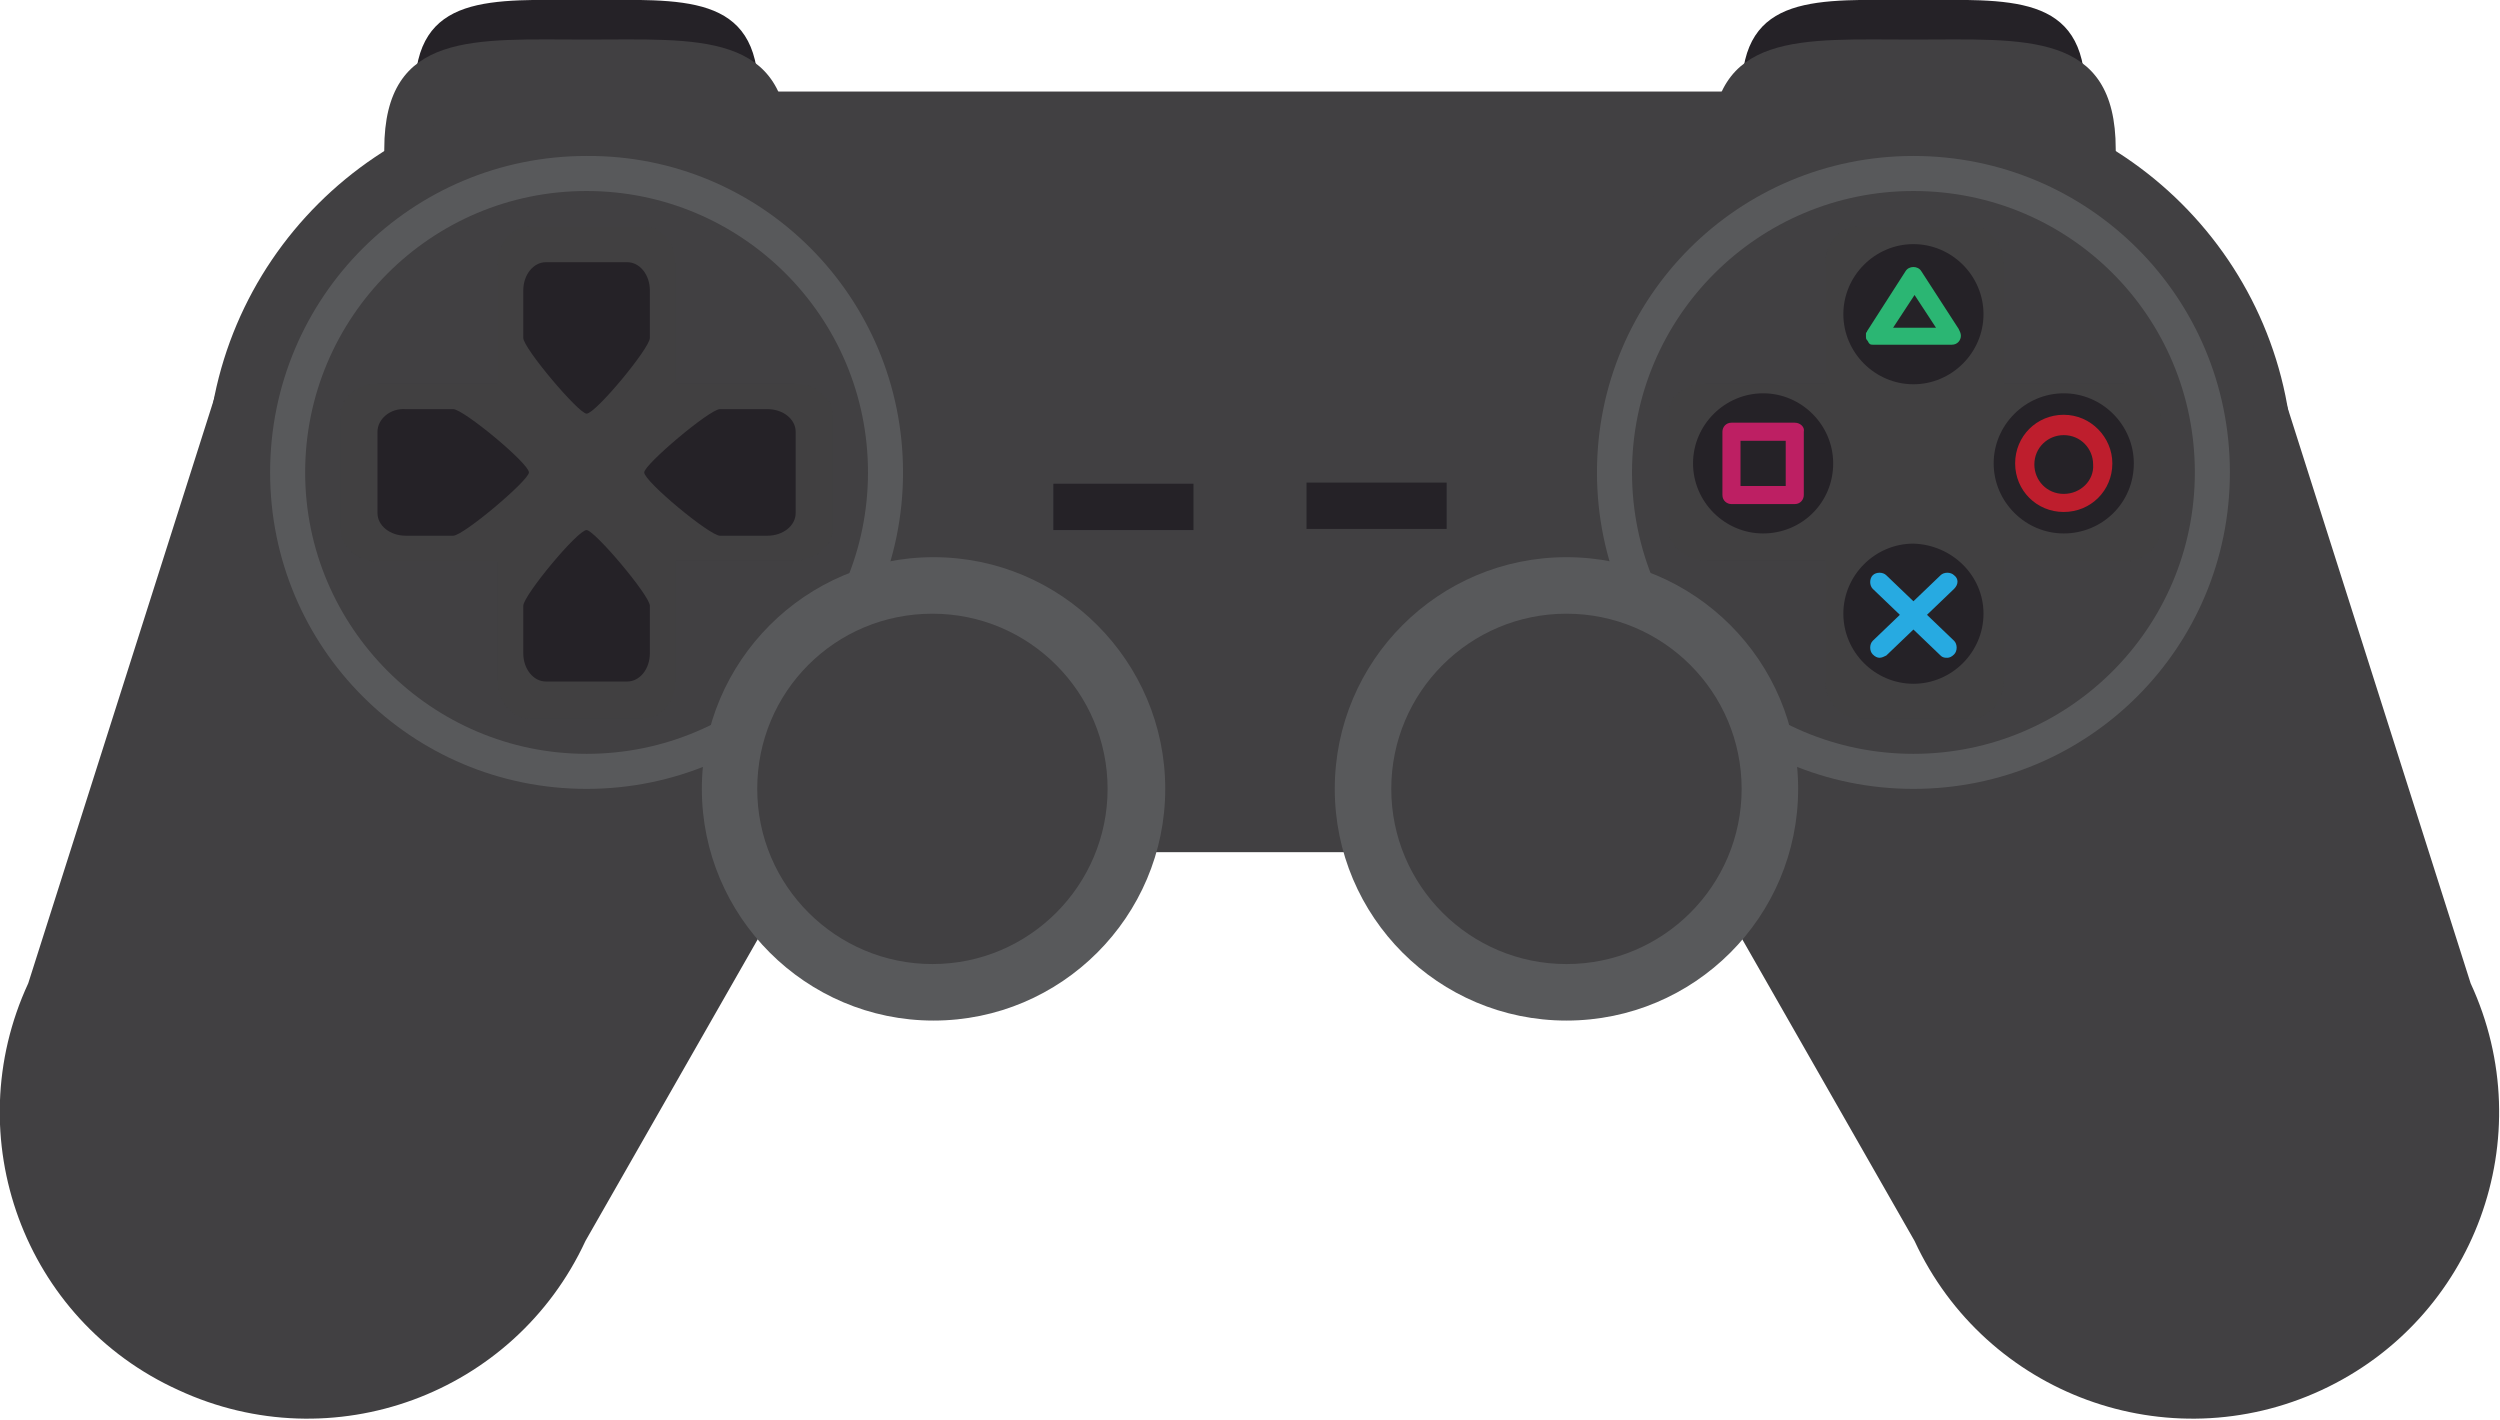 <?xml version="1.0" encoding="utf-8"?>
<!-- Generator: Adobe Illustrator 24.1.0, SVG Export Plug-In . SVG Version: 6.00 Build 0)  -->
<svg version="1.1" id="Livello_1" xmlns="http://www.w3.org/2000/svg" xmlns:xlink="http://www.w3.org/1999/xlink" x="0px" y="0px"
	 viewBox="0 0 221.2 125.6" style="enable-background:new 0 0 221.2 125.6;" xml:space="preserve">
<style type="text/css">
	.st0{fill:#414042;}
	.st1{fill:#252227;}
	.st2{fill:#58595B;}
	.st3{opacity:0.3;fill:#414042;}
	.st4{fill:#BE1E2D;}
	.st5{fill:#BD1F63;}
	.st6{fill:#2BB673;}
	.st7{fill:#27AAE1;}
</style>
<g>
	<rect x="51.9" y="8.1" class="st0" width="118.5" height="67.3"/>
	<path class="st1" d="M67.1,28.6c0,8.9-6.8,16.2-15.2,16.2l0,0c-8.4,0-15.2-7.2-15.2-16.2V8.2c0-8.9,6.8-8.2,15.2-8.2l0,0
		c8.4,0,15.2-0.7,15.2,8.2V28.6z"/>
	<path class="st0" d="M69.8,37.3c0,10.5-8,19.1-17.9,19.1l0,0C42,56.4,34,47.8,34,37.3V13.2c0-10.5,8-9.7,17.9-9.7l0,0
		c9.9,0,17.9-0.8,17.9,9.7V37.3z"/>
	<path class="st0" d="M85.5,41.8c0,18.6-15.1,33.6-33.6,33.6c-18.6,0-33.6-15.1-33.6-33.6c0-18.6,15.1-33.6,33.6-33.6
		C70.5,8.1,85.5,23.2,85.5,41.8z"/>
	<path class="st0" d="M51.8,109.8c-6.3,13.6-22.4,19.5-36,13.2l0,0C2.1,116.8-3.8,100.6,2.5,87l16.6-52.2
		C25.5,21.2,49.7,14,63.3,20.3l0,0C76.9,26.6,87,45.6,80.7,59.2L51.8,109.8z"/>
	<path class="st2" d="M79.9,41.8c0,15.5-12.5,28-28,28c-15.5,0-28-12.5-28-28s12.5-28,28-28C67.4,13.7,79.9,26.3,79.9,41.8z"/>
	<path class="st0" d="M76.8,41.8c0,13.7-11.1,24.9-24.9,24.9C38.2,66.7,27,55.5,27,41.8s11.1-24.9,24.9-24.9
		C65.6,16.9,76.8,28,76.8,41.8z"/>
	<path class="st3" d="M70.2,33.9H59.8V23.4c0-1.9-1.3-3.4-2.9-3.4h-10c-1.6,0-2.9,1.5-2.9,3.4v10.5H33.5c-1.9,0-3.4,1.3-3.4,2.9v10
		c0,1.6,1.5,2.9,3.4,2.9H44v10.5c0,1.9,1.3,3.4,2.9,3.4h10c1.6,0,2.9-1.5,2.9-3.4V49.6h10.5c1.9,0,3.4-1.3,3.4-2.9v-10
		C73.7,35.2,72.1,33.9,70.2,33.9z"/>
	<path class="st2" d="M103.1,69.8c0,11.3-9.2,20.5-20.5,20.5c-11.3,0-20.5-9.2-20.5-20.5c0-11.3,9.2-20.5,20.5-20.5
		C93.9,49.3,103.1,58.5,103.1,69.8z"/>
	<path class="st0" d="M98,69.8c0,8.5-6.9,15.5-15.5,15.5c-8.5,0-15.5-6.9-15.5-15.5s6.9-15.5,15.5-15.5C91.1,54.3,98,61.3,98,69.8z"
		/>
	<path class="st1" d="M55.5,23.2h-7.2c-1.1,0-2,1.1-2,2.5c0,0,0,3.2,0,4.2c0,0.9,4.9,6.7,5.6,6.7c0.8,0,5.6-5.8,5.6-6.7
		c0-0.6,0-4.2,0-4.2C57.5,24.3,56.6,23.2,55.5,23.2z"/>
	<path class="st1" d="M70.4,45.4v-7.2c0-1.1-1.1-2-2.5-2c0,0-3.2,0-4.2,0c-0.9,0-6.7,4.9-6.7,5.6c0,0.8,5.8,5.6,6.7,5.6
		c0.6,0,4.2,0,4.2,0C69.3,47.4,70.4,46.5,70.4,45.4z"/>
	<path class="st1" d="M48.3,60.3h7.2c1.1,0,2-1.1,2-2.5c0,0,0-3.2,0-4.2c0-0.9-4.9-6.7-5.6-6.7c-0.8,0-5.6,5.8-5.6,6.7
		c0,0.6,0,4.2,0,4.2C46.3,59.2,47.2,60.3,48.3,60.3z"/>
	<path class="st1" d="M33.4,38.2v7.2c0,1.1,1.1,2,2.5,2c0,0,3.2,0,4.2,0c0.9,0,6.7-4.9,6.7-5.6c0-0.8-5.8-5.6-6.7-5.6
		c-0.6,0-4.2,0-4.2,0C34.5,36.1,33.4,37.1,33.4,38.2z"/>
	<path class="st1" d="M154.1,28.6c0,8.9,6.8,16.2,15.2,16.2l0,0c8.4,0,15.2-7.2,15.2-16.2V8.2c0-8.9-6.8-8.2-15.2-8.2l0,0
		c-8.4,0-15.2-0.7-15.2,8.2V28.6z"/>
	<path class="st0" d="M151.4,37.3c0,10.5,8,19.1,17.9,19.1l0,0c9.9,0,17.9-8.5,17.9-19.1V13.2c0-10.5-8-9.7-17.9-9.7l0,0
		c-9.9,0-17.9-0.8-17.9,9.7V37.3z"/>
	<path class="st0" d="M135.7,41.8c0,18.6,15.1,33.6,33.6,33.6s33.6-15.1,33.6-33.6c0-18.6-15.1-33.6-33.6-33.6
		S135.7,23.2,135.7,41.8z"/>
	<path class="st0" d="M169.4,109.8c6.3,13.6,22.4,19.5,36,13.2l0,0c13.6-6.3,19.5-22.4,13.2-36L202,34.8
		c-6.3-13.6-30.6-20.8-44.2-14.5l0,0c-13.6,6.3-23.6,25.3-17.3,38.9L169.4,109.8z"/>
	<path class="st2" d="M141.3,41.8c0,15.5,12.5,28,28,28s28-12.5,28-28s-12.5-28-28-28S141.3,26.3,141.3,41.8z"/>
	<path class="st0" d="M144.4,41.8c0,13.7,11.1,24.9,24.9,24.9c13.7,0,24.9-11.1,24.9-24.9s-11.1-24.9-24.9-24.9
		C155.6,16.9,144.4,28,144.4,41.8z"/>
	<path class="st3" d="M151,33.9h10.5V23.4c0-1.9,1.3-3.4,2.9-3.4h10c1.6,0,2.9,1.5,2.9,3.4v10.5h10.5c1.9,0,3.4,1.3,3.4,2.9v10
		c0,1.6-1.5,2.9-3.4,2.9h-10.5v10.5c0,1.9-1.3,3.4-2.9,3.4h-10c-1.6,0-2.9-1.5-2.9-3.4V49.6H151c-1.9,0-3.4-1.3-3.4-2.9v-10
		C147.5,35.2,149.1,33.9,151,33.9z"/>
	<circle class="st2" cx="138.6" cy="69.8" r="20.5"/>
	<circle class="st0" cx="138.6" cy="69.8" r="15.5"/>
	<path class="st1" d="M175.5,27.8c0,3.4-2.8,6.2-6.2,6.2c-3.4,0-6.2-2.8-6.2-6.2c0-3.4,2.8-6.2,6.2-6.2
		C172.7,21.6,175.5,24.4,175.5,27.8z"/>
	<path class="st1" d="M175.5,54.3c0,3.4-2.8,6.2-6.2,6.2c-3.4,0-6.2-2.8-6.2-6.2s2.8-6.2,6.2-6.2C172.7,48.2,175.5,50.9,175.5,54.3z
		"/>
	<path class="st1" d="M182.6,47.2c-3.4,0-6.2-2.8-6.2-6.2c0-3.4,2.8-6.2,6.2-6.2c3.4,0,6.2,2.8,6.2,6.2
		C188.8,44.5,186,47.2,182.6,47.2z"/>
	<path class="st1" d="M156,47.2c-3.4,0-6.2-2.8-6.2-6.2c0-3.4,2.8-6.2,6.2-6.2c3.4,0,6.2,2.8,6.2,6.2
		C162.2,44.5,159.4,47.2,156,47.2z"/>
	<path class="st4" d="M182.6,36.7c-2.4,0-4.3,1.9-4.3,4.3c0,2.4,1.9,4.3,4.3,4.3c2.4,0,4.3-1.9,4.3-4.3
		C186.9,38.7,185,36.7,182.6,36.7z M182.6,43.7c-1.5,0-2.6-1.2-2.6-2.6c0-1.5,1.2-2.6,2.6-2.6c1.5,0,2.6,1.2,2.6,2.6
		C185.3,42.5,184.1,43.7,182.6,43.7z"/>
	<path class="st5" d="M158.8,37.4h-5.6c-0.5,0-0.8,0.4-0.8,0.8v5.6c0,0.5,0.4,0.8,0.8,0.8h5.6c0.5,0,0.8-0.4,0.8-0.8v-5.6
		C159.7,37.8,159.3,37.4,158.8,37.4z M158,43h-4v-4h4V43z"/>
	<path class="st6" d="M170,24c-0.3-0.5-1.1-0.5-1.4,0l-3.4,5.3c0,0.1-0.1,0.1-0.1,0.2c0,0.1,0,0.2,0,0.2c0,0,0,0,0,0.1
		c0,0.1,0,0.2,0.1,0.3c0.1,0.1,0.1,0.2,0.2,0.3c0.1,0.1,0.2,0.1,0.3,0.1c0.1,0,0.2,0,0.2,0h6.8c0,0,0,0,0,0c0,0,0,0,0,0
		c0.5,0,0.8-0.4,0.8-0.8c0-0.2-0.1-0.4-0.2-0.6L170,24z M167.5,29l1.9-2.9l1.9,2.9H167.5z"/>
	<path class="st7" d="M172.9,50.9c-0.3-0.3-0.9-0.3-1.2,0l-2.4,2.3l-2.4-2.3c-0.3-0.3-0.9-0.3-1.2,0c-0.3,0.3-0.3,0.9,0,1.2l2.4,2.3
		l-2.4,2.3c-0.3,0.3-0.3,0.9,0,1.2c0.2,0.2,0.4,0.3,0.6,0.3c0.2,0,0.4-0.1,0.6-0.2l2.4-2.3l2.4,2.3c0.2,0.2,0.4,0.2,0.6,0.2
		c0.2,0,0.4-0.1,0.6-0.3c0.3-0.3,0.3-0.9,0-1.2l-2.4-2.3l2.4-2.3C173.3,51.7,173.3,51.2,172.9,50.9z"/>
	<rect x="93.2" y="42.8" class="st1" width="12.4" height="4.1"/>
	<rect x="115.6" y="42.7" class="st1" width="12.4" height="4.1"/>
</g>
</svg>
